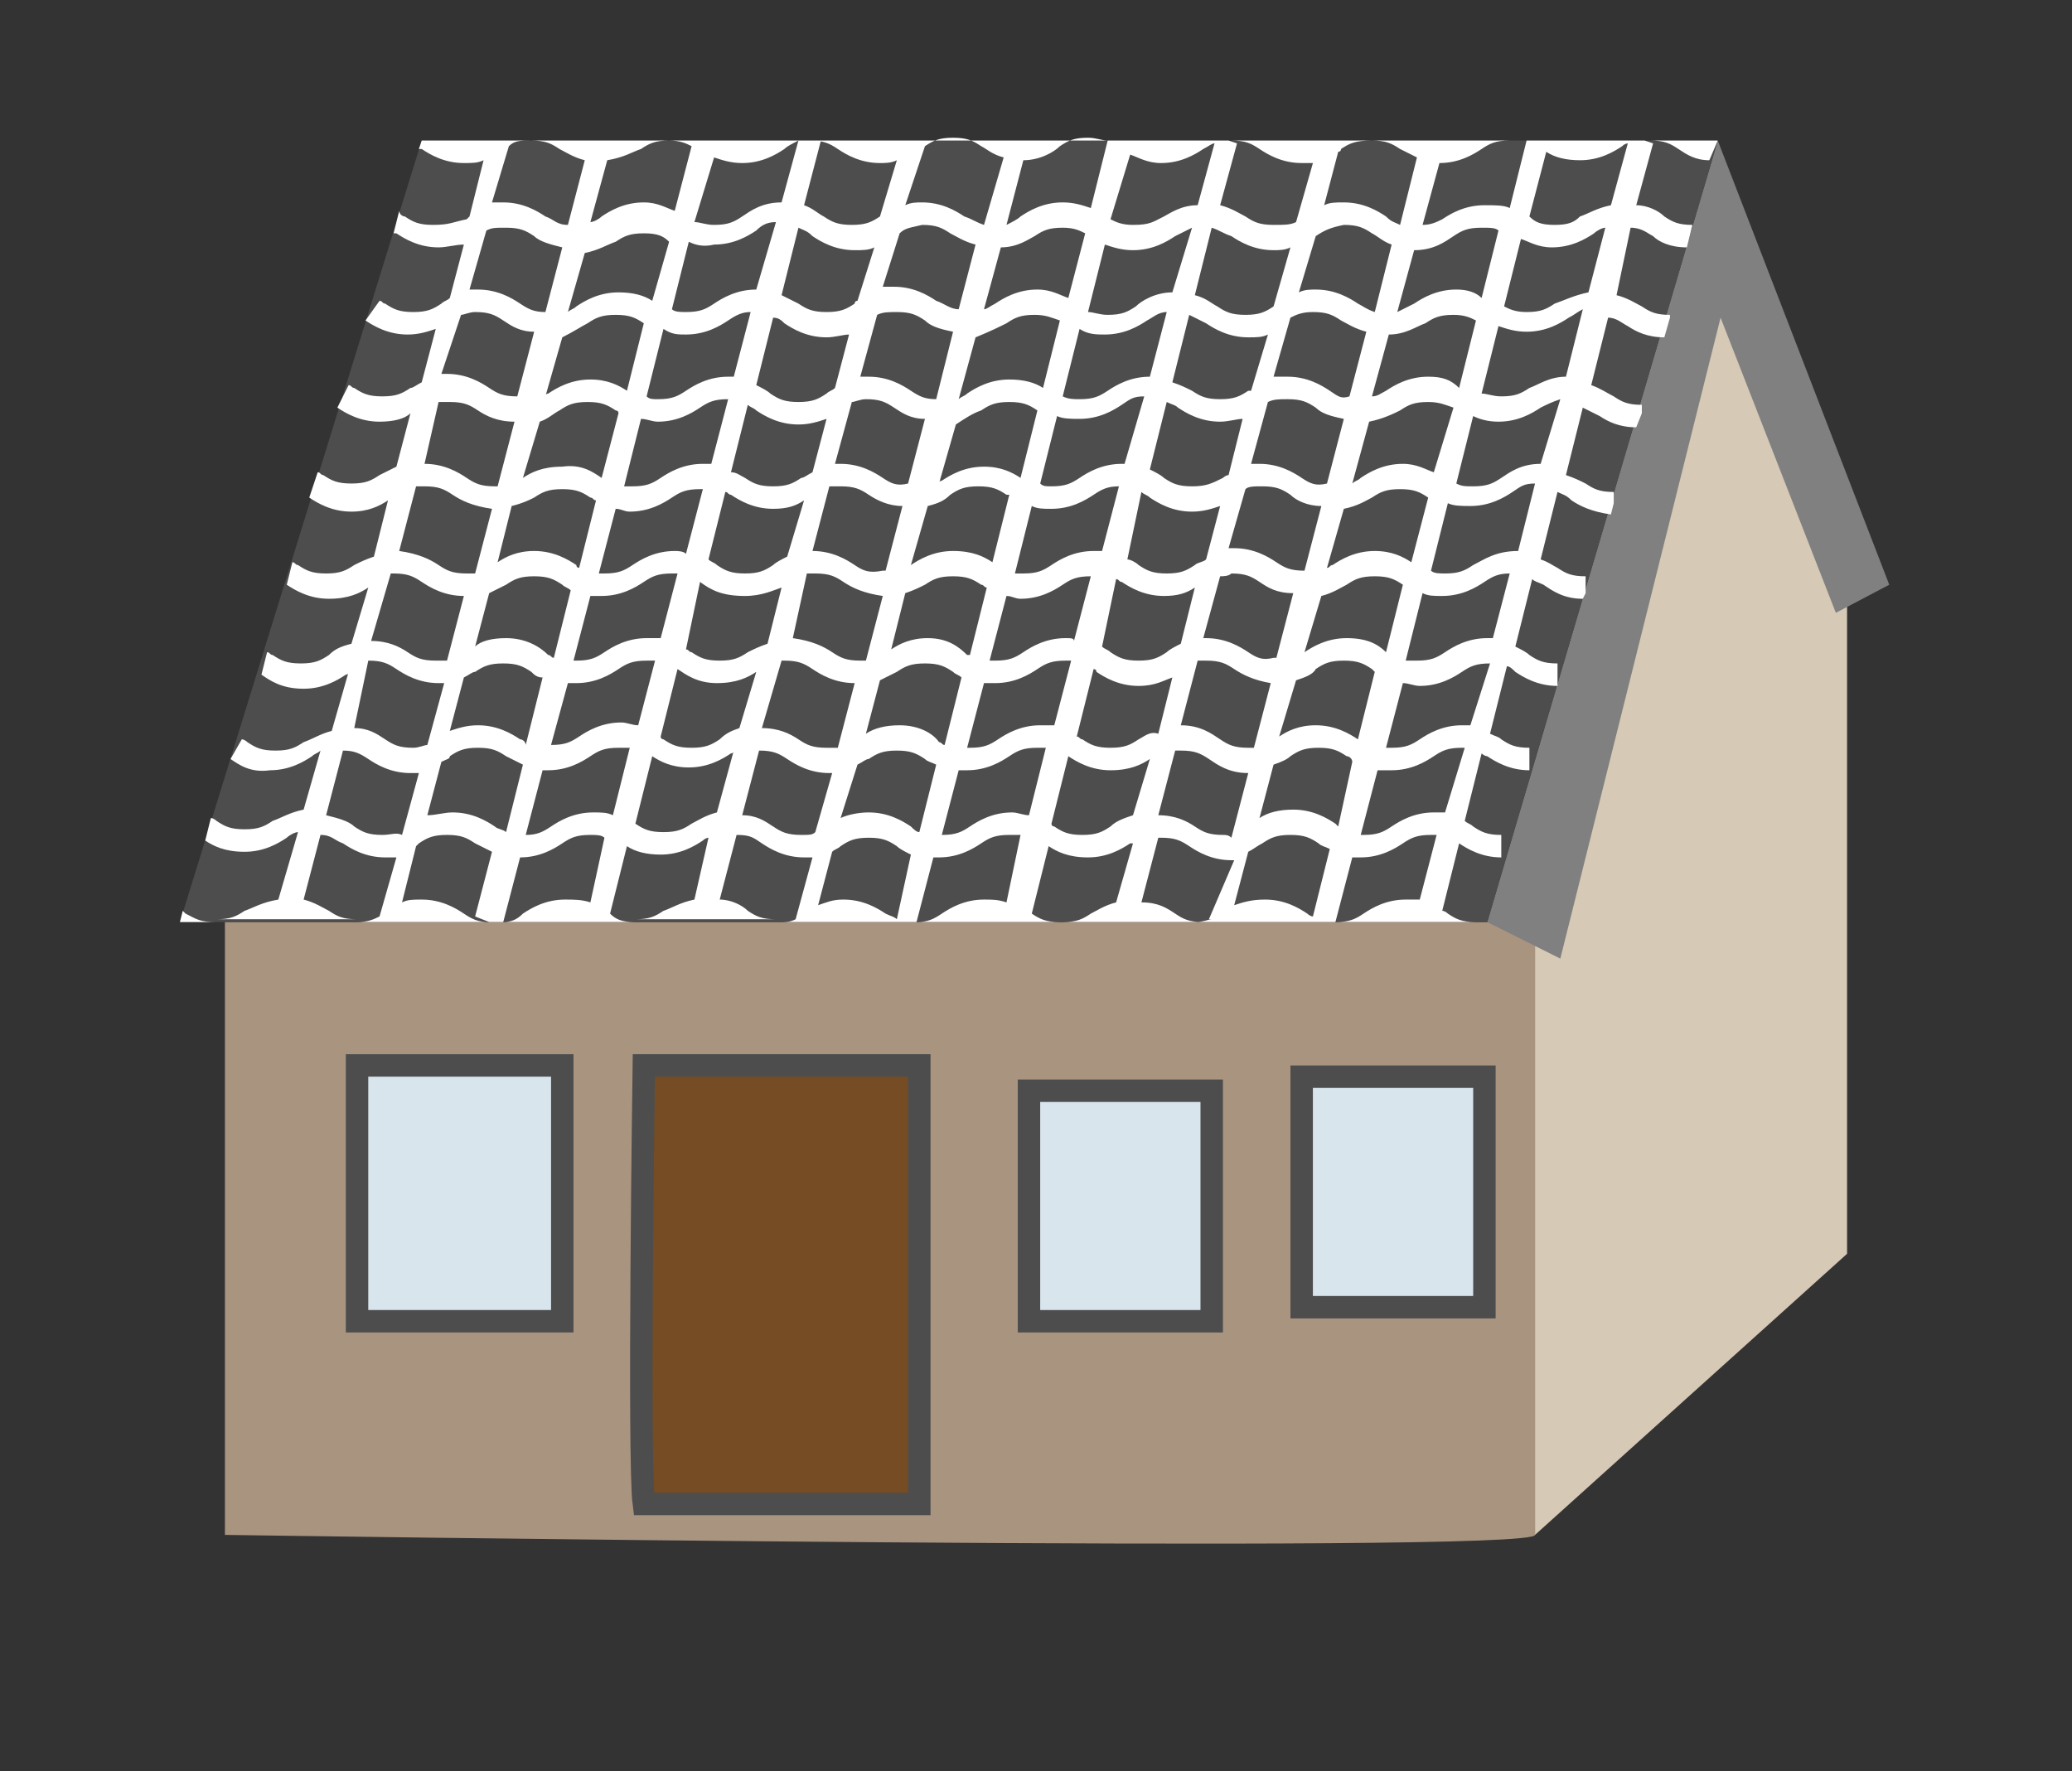 <?xml version="1.0" encoding="utf-8"?>
<!-- Generator: Adobe Illustrator 22.1.0, SVG Export Plug-In . SVG Version: 6.00 Build 0)  -->
<svg version="1.1" id="レイヤー_1" xmlns="http://www.w3.org/2000/svg" xmlns:xlink="http://www.w3.org/1999/xlink" x="0px"
	 y="0px" viewBox="0 0 73.7 63" style="enable-background:new 0 0 73.7 63;" xml:space="preserve">
<rect x="0" y="0" width="73.7" height="63" fill="#333333" stroke="none"/>
<style type="text/css">
	.st0{fill:#A99480;}
	.st1{fill:#D6C9B5;}
	.st2{fill:#D8E5ED;stroke:#4D4D4D;stroke-width:0.798;stroke-miterlimit:10;}
	.st3{fill:#754C24;stroke:#4D4D4D;stroke-width:0.798;stroke-miterlimit:10;}
	.st4{fill:#808080;}
	.st5{fill:#4D4D4D;}
	.st6{fill:#FFFFFF;}
</style>
<g>
	<path class="st0" d="M8,32.8v21.8c0,0,46.6,0.7,46.6,0s0-21.8,0-21.8H8z"/>
	<polygon class="st1" points="54.6,54.6 65.7,44.6 65.7,20.4 61.1,7.9 54.6,32.8 	"/>
	<rect x="12.7" y="37.9" class="st2" width="7.3" height="9.1"/>
	<rect x="36.6" y="38.8" class="st2" width="6.5" height="8.2"/>
	<rect x="46.3" y="38.3" class="st2" width="6.5" height="8.2"/>
	<path class="st3" d="M22.9,53.5c-0.2-1.5,0-15.6,0-15.6h9.8v15.6H22.9z"/>
	<polygon class="st4" points="61.2,11.3 55.5,34.1 52.9,32.8 61.1,5 67.2,20.8 65.3,21.8 	"/>
	<polygon class="st5" points="52.9,32.8 6.4,32.8 15,5 61.1,5 	"/>
	<g>
		<path class="st6" d="M6.6,32.5c0,0-0.1-0.1-0.1-0.1l-0.1,0.4h1.3C7.1,32.8,7,32.7,6.6,32.5z"/>
		<path class="st6" d="M56.2,5C56.2,5,56.2,5,56.2,5l-5,0c0,0,0,0,0,0c0,0,0,0,0,0h-5c0,0,0,0,0,0c0,0,0,0,0,0h-5c0,0,0,0,0,0
			c0,0,0,0,0,0h-5c0,0,0,0,0,0c0,0,0,0,0,0h-5c0,0,0,0,0,0c0,0,0,0,0,0h-5c0,0,0,0,0,0s0,0,0,0h-9.9c0,0,0,0,0,0s0,0,0,0H15
			l-0.1,0.3c0,0,0,0,0.1,0c0.3,0.2,0.8,0.5,1.5,0.5c0.3,0,0.5,0,0.7-0.1l-0.5,2c0,0-0.1,0.1-0.1,0.1C16.1,7.9,16,8,15.4,8
			c-0.5,0-0.7-0.1-1-0.3c-0.1,0-0.2-0.1-0.2-0.2l-0.2,0.8c0,0,0,0,0.1,0c0.3,0.2,0.8,0.5,1.5,0.5c0.3,0,0.6-0.1,0.9-0.1l-0.5,1.9
			c-0.1,0.1-0.2,0.1-0.3,0.2c-0.3,0.2-0.5,0.3-1,0.3c-0.5,0-0.7-0.1-1-0.3c-0.1,0-0.1-0.1-0.2-0.1L13,11.4c0,0,0,0,0,0
			c0.3,0.2,0.8,0.5,1.5,0.5c0.4,0,0.7-0.1,1-0.2l-0.5,1.9c-0.2,0.1-0.3,0.2-0.4,0.2c-0.3,0.2-0.5,0.3-1,0.3c-0.5,0-0.7-0.1-1-0.3
			c-0.1,0-0.1-0.1-0.2-0.1L12,14.5c0,0,0,0,0,0c0.3,0.2,0.8,0.5,1.5,0.5c0.5,0,0.9-0.1,1.1-0.3l-0.5,1.9c-0.2,0.1-0.4,0.2-0.6,0.3
			c-0.3,0.2-0.5,0.3-1,0.3c-0.5,0-0.7-0.1-1-0.3c-0.1,0-0.1-0.1-0.2-0.1L11,17.7c0,0,0,0,0,0c0.3,0.2,0.8,0.5,1.5,0.5
			c0.6,0,1-0.2,1.3-0.4l-0.5,2c-0.3,0.1-0.5,0.2-0.7,0.3c-0.3,0.2-0.5,0.3-1,0.3c-0.5,0-0.7-0.1-1-0.3c-0.1,0-0.1-0.1-0.2-0.1
			l-0.2,0.8c0,0,0,0,0,0c0.3,0.2,0.8,0.5,1.5,0.5c0.7,0,1.1-0.2,1.4-0.4l-0.6,2c-0.4,0.1-0.6,0.2-0.8,0.4c-0.3,0.2-0.5,0.3-1,0.3
			c-0.5,0-0.7-0.1-1-0.3c-0.1,0-0.1-0.1-0.2-0.1l-0.2,0.8c0.3,0.2,0.7,0.5,1.5,0.5c0.7,0,1.2-0.3,1.5-0.5c0,0,0.1,0,0.1-0.1
			l-0.6,2.1c-0.4,0.1-0.7,0.3-1,0.4c-0.3,0.2-0.5,0.3-1,0.3c-0.5,0-0.7-0.1-1-0.3c0,0-0.1-0.1-0.2-0.1L8.2,27
			c0.3,0.2,0.7,0.5,1.4,0.4c0.7,0,1.2-0.3,1.5-0.5c0.1-0.1,0.2-0.1,0.3-0.2l-0.6,2.1c-0.5,0.1-0.8,0.3-1.1,0.4
			c-0.3,0.2-0.5,0.3-1,0.3c-0.5,0-0.7-0.1-1-0.3c0,0-0.1-0.1-0.2-0.1l-0.2,0.8c0.3,0.2,0.7,0.4,1.4,0.4c0.7,0,1.2-0.3,1.5-0.5
			c0.1-0.1,0.3-0.2,0.4-0.2L9.9,32c-0.6,0.1-0.9,0.3-1.2,0.4c-0.3,0.2-0.5,0.3-1,0.3h5c-0.5,0-0.7-0.1-1-0.3
			c-0.2-0.1-0.5-0.3-0.9-0.4l0.6-2.3c0.4,0,0.5,0.2,0.8,0.3c0.3,0.2,0.8,0.5,1.5,0.5c0.2,0,0.3,0,0.4,0l-0.6,2.1
			c-0.2,0.1-0.4,0.2-0.8,0.2h9.9c-0.5,0-0.7-0.1-0.9-0.3l0.6-2.4c0.3,0.2,0.7,0.3,1.2,0.3c0.7,0,1.2-0.3,1.5-0.5
			c0.1-0.1,0.2-0.1,0.2-0.1L24.7,32c-0.5,0.1-0.8,0.3-1.1,0.4c-0.3,0.2-0.5,0.3-1,0.3h5c-0.5,0-0.7-0.1-1-0.3
			c-0.2-0.2-0.6-0.4-1-0.4l0.6-2.3c0.5,0,0.6,0.1,0.9,0.3c0.3,0.2,0.8,0.5,1.5,0.5c0.1,0,0.2,0,0.3,0l-0.6,2.2
			c-0.2,0.1-0.3,0.1-0.6,0.1h10c-0.5,0-0.7-0.1-1-0.3c0,0,0,0,0,0l0.6-2.4c0.3,0.2,0.7,0.4,1.4,0.4c0.7,0,1.2-0.3,1.5-0.5
			c0,0,0,0,0.1,0l-0.6,2.1c-0.4,0.1-0.7,0.3-0.9,0.4c-0.3,0.2-0.5,0.3-1,0.3h5c-0.5,0-0.7-0.1-1-0.3c-0.3-0.2-0.6-0.4-1.2-0.4
			l0.6-2.3c0,0,0,0,0.1,0c0.5,0,0.7,0.1,1,0.3c0.3,0.2,0.8,0.5,1.5,0.5c0,0,0.1,0,0.1,0L43,32.7l0.1,0c-0.1,0-0.3,0.1-0.6,0.1h5
			c0,0,0,0,0,0l0.6-2.3c0.1,0,0.2,0,0.3,0c0.7,0,1.2-0.3,1.5-0.5c0.3-0.2,0.5-0.3,1-0.3c0.1,0,0.2,0,0.2,0l-0.6,2.3
			C50.4,32,50.2,32,50,32c-0.7,0-1.2,0.3-1.5,0.5c-0.3,0.2-0.5,0.3-1,0.3h5c-0.5,0-0.7-0.1-1-0.3c0,0-0.1-0.1-0.2-0.1l0.6-2.4
			c0,0,0,0,0,0c0.3,0.2,0.8,0.5,1.5,0.5v-0.8c-0.5,0-0.7-0.1-1-0.3c-0.1-0.1-0.2-0.1-0.3-0.2l0.6-2.4c0,0,0.1,0.1,0.2,0.1
			c0.3,0.2,0.8,0.5,1.5,0.5v-0.8c-0.5,0-0.7-0.1-1-0.3c-0.1-0.1-0.2-0.1-0.4-0.2l0.6-2.4c0.1,0,0.2,0.1,0.3,0.2
			c0.3,0.2,0.8,0.5,1.5,0.5v-0.8c-0.5,0-0.7-0.1-1-0.3c-0.1-0.1-0.3-0.2-0.5-0.3l0.6-2.4c0.1,0.1,0.2,0.1,0.4,0.2
			c0.3,0.2,0.7,0.5,1.4,0.5l0.1-0.2v-0.6c-0.5,0-0.7-0.1-1-0.3c-0.2-0.1-0.3-0.2-0.6-0.3l0.6-2.4c0.2,0.1,0.3,0.1,0.5,0.3
			c0.3,0.2,0.7,0.4,1.4,0.5l0.1-0.4v-0.4c-0.5,0-0.7-0.1-1-0.3c-0.2-0.1-0.4-0.2-0.7-0.3l0.6-2.4c0.2,0.1,0.4,0.2,0.6,0.3
			c0.3,0.2,0.7,0.4,1.3,0.4l0.2-0.5v-0.3c-0.5,0-0.7-0.1-1-0.3c-0.2-0.1-0.5-0.3-0.8-0.4l0.6-2.4c0.3,0,0.5,0.2,0.7,0.3
			c0.3,0.2,0.7,0.4,1.3,0.4l0.2-0.7v-0.1c-0.5,0-0.7-0.1-1-0.3c-0.2-0.1-0.5-0.3-0.9-0.4L58,8.1c0.4,0,0.6,0.2,0.8,0.3
			C59,8.6,59.4,8.8,60,8.8L60.2,8c-0.5,0-0.7-0.1-1-0.3c-0.2-0.2-0.6-0.4-1-0.4l0.6-2.2L58.5,5c0.1,0,0.2,0,0.2,0
			c0.5,0,0.7,0.1,1,0.3c0.3,0.2,0.6,0.4,1.1,0.4L61.1,5L56.2,5C56.2,5,56.2,5,56.2,5z M51.2,5.8C51.2,5.8,51.2,5.8,51.2,5.8
			c0.7,0,1.2-0.3,1.5-0.5C53,5.1,53.2,5,53.7,5C54,5,54.1,5,54.3,5l-0.6,2.4c-0.2-0.1-0.5-0.1-0.9-0.1c-0.7,0-1.2,0.3-1.5,0.5
			C51.1,7.9,50.9,8,50.6,8L51.2,5.8z M18.5,26.3c-0.3-0.2-0.8-0.5-1.5-0.5c-0.4,0-0.7,0.1-1,0.2l0.5-1.9c0.2-0.1,0.3-0.2,0.4-0.2
			c0.3-0.2,0.5-0.3,1-0.3c0.5,0,0.7,0.1,1,0.3c0.1,0.1,0.2,0.2,0.4,0.2l-0.6,2.4C18.7,26.4,18.6,26.3,18.5,26.3z M18.6,27.2L18,29.6
			c-0.1-0.1-0.3-0.1-0.4-0.2c-0.3-0.2-0.8-0.5-1.5-0.5c-0.3,0-0.6,0.1-0.9,0.1l0.5-1.9C15.9,27,16,27,16,26.9c0.3-0.2,0.5-0.3,1-0.3
			c0.5,0,0.7,0.1,1,0.3C18.2,27,18.4,27.1,18.6,27.2z M18,22.7c-0.5,0-0.9,0.1-1.1,0.3l0.5-1.9c0.2-0.1,0.4-0.2,0.6-0.3
			c0.3-0.2,0.5-0.3,1-0.3c0.5,0,0.7,0.1,1,0.3c0.1,0.1,0.2,0.1,0.3,0.2l-0.6,2.4c-0.1,0-0.1-0.1-0.2-0.1C19.2,23,18.7,22.7,18,22.7z
			 M40.6,17.5c0.1,0.1,0.2,0.1,0.3,0.2c0.3,0.2,0.8,0.5,1.5,0.5c0.4,0,0.7-0.1,1-0.2l-0.5,1.9c-0.1,0.1-0.3,0.1-0.4,0.2
			c-0.3,0.2-0.5,0.3-1,0.3c-0.5,0-0.7-0.1-1-0.3c-0.1-0.1-0.3-0.2-0.4-0.2L40.6,17.5z M39.9,16.5c-0.7,0-1.2,0.3-1.5,0.5
			c-0.3,0.2-0.5,0.3-1,0.3c-0.2,0-0.3,0-0.4-0.1l0.6-2.4c0.2,0.1,0.5,0.1,0.8,0.1c0.7,0,1.2-0.3,1.5-0.5c0.3-0.2,0.4-0.3,0.8-0.3
			L40,16.5C40,16.5,39.9,16.5,39.9,16.5z M42.4,17.3c-0.5,0-0.7-0.1-1-0.3c-0.1-0.1-0.3-0.2-0.5-0.3l0.6-2.4
			c0.2,0.1,0.3,0.1,0.4,0.2c0.3,0.2,0.8,0.5,1.5,0.5c0.3,0,0.6-0.1,0.8-0.1l-0.5,2c-0.1,0-0.2,0.1-0.2,0.1
			C43.1,17.2,42.9,17.3,42.4,17.3z M44.3,17.4c0.1-0.1,0.3-0.1,0.6-0.1c0.5,0,0.7,0.1,1,0.3c0.2,0.2,0.6,0.4,1.1,0.4l-0.6,2.3
			c-0.5,0-0.7-0.1-1-0.3c-0.3-0.2-0.8-0.5-1.5-0.5c-0.1,0-0.1,0-0.2,0L44.3,17.4z M46.3,17c-0.3-0.2-0.8-0.5-1.5-0.5
			c-0.1,0-0.2,0-0.3,0l0.6-2.2c0.2-0.1,0.4-0.1,0.7-0.1c0.5,0,0.7,0.1,1,0.3c0.2,0.2,0.5,0.3,1,0.4l-0.6,2.3
			C46.8,17.3,46.6,17.2,46.3,17z M47.3,13.9c-0.3-0.2-0.8-0.5-1.5-0.5c-0.2,0-0.3,0-0.5,0l0.6-2.1c0.2-0.1,0.4-0.2,0.8-0.2
			c0.5,0,0.7,0.1,1,0.3c0.2,0.1,0.5,0.3,0.9,0.4l-0.6,2.3C47.7,14.2,47.6,14.1,47.3,13.9z M45.3,10.9c-0.3,0.2-0.5,0.3-1,0.3
			c-0.5,0-0.7-0.1-1-0.3c-0.2-0.1-0.4-0.3-0.8-0.4l0.6-2.4c0.3,0.1,0.4,0.2,0.7,0.3c0.3,0.2,0.8,0.5,1.5,0.5c0.2,0,0.4,0,0.6-0.1
			L45.3,10.9z M42.9,11.5c0.3,0.2,0.8,0.5,1.5,0.5c0.3,0,0.5,0,0.7-0.1l-0.6,2c0,0-0.1,0-0.1,0c-0.3,0.2-0.5,0.3-1,0.3
			c-0.5,0-0.7-0.1-1-0.3c-0.2-0.1-0.4-0.2-0.7-0.3l0.6-2.4C42.5,11.3,42.7,11.4,42.9,11.5z M41.7,10.4c-0.6,0-1.1,0.3-1.3,0.5
			c-0.3,0.2-0.5,0.3-1,0.3c-0.3,0-0.5-0.1-0.7-0.1l0.6-2.4c0.3,0.1,0.6,0.2,1,0.2c0.7,0,1.2-0.3,1.5-0.5c0.2-0.1,0.4-0.2,0.6-0.3
			L41.7,10.4z M39.3,11.9c0.7,0,1.2-0.3,1.5-0.5c0.2-0.1,0.4-0.3,0.7-0.3l-0.6,2.3c0,0,0,0,0,0c-0.7,0-1.2,0.3-1.5,0.5
			c-0.3,0.2-0.5,0.3-1,0.3c-0.2,0-0.4,0-0.6-0.1l0.6-2.4C38.7,11.9,39,11.9,39.3,11.9z M38,10.6c-0.3-0.1-0.6-0.3-1.1-0.3
			c-0.7,0-1.2,0.3-1.5,0.5C35.2,10.9,35.1,11,35,11l0.6-2.2c0.6,0,1-0.3,1.2-0.4c0.3-0.2,0.5-0.3,1-0.3c0.4,0,0.6,0.1,0.8,0.2
			L38,10.6z M35.8,11.5c0.3-0.2,0.5-0.3,1-0.3c0.4,0,0.6,0.1,0.9,0.2l-0.6,2.4c-0.3-0.2-0.7-0.3-1.2-0.3c-0.7,0-1.2,0.3-1.5,0.5
			c-0.1,0.1-0.2,0.1-0.3,0.2l0.6-2.2C35.2,11.8,35.6,11.6,35.8,11.5z M34.9,14.6c0.3-0.2,0.5-0.3,1-0.3c0.5,0,0.7,0.1,1,0.3
			l-0.6,2.4c-0.3-0.2-0.7-0.4-1.3-0.4c-0.7,0-1.2,0.3-1.5,0.5c-0.1,0-0.1,0.1-0.1,0.1l0.6-2.1C34.3,14.9,34.6,14.7,34.9,14.6z
			 M25.8,17.5c0.1,0,0.1,0.1,0.2,0.1c0.3,0.2,0.8,0.5,1.5,0.5c0.5,0,0.8-0.1,1.1-0.3L28,19.8c-0.2,0.1-0.4,0.2-0.5,0.3
			c-0.3,0.2-0.5,0.3-1,0.3c-0.5,0-0.7-0.1-1-0.3c-0.1-0.1-0.2-0.1-0.3-0.2L25.8,17.5z M25,16.5c-0.7,0-1.2,0.3-1.5,0.5
			c-0.3,0.2-0.5,0.3-1,0.3c-0.1,0-0.2,0-0.3,0l0.6-2.4c0.2,0,0.4,0.1,0.6,0.1c0.7,0,1.2-0.3,1.5-0.5c0.3-0.2,0.5-0.3,1-0.3l-0.6,2.3
			C25.1,16.5,25.1,16.5,25,16.5z M26,16.8l0.6-2.4c0.1,0.1,0.2,0.1,0.3,0.2c0.3,0.2,0.8,0.5,1.5,0.5c0.4,0,0.7-0.1,1-0.2l-0.5,1.9
			c-0.2,0.1-0.3,0.2-0.4,0.2c-0.3,0.2-0.5,0.3-1,0.3c-0.5,0-0.7-0.1-1-0.3C26.3,16.9,26.2,16.8,26,16.8z M28.7,20.4
			c0.1,0,0.2,0,0.3,0c0.5,0,0.7,0.1,1,0.3c0.3,0.2,0.7,0.4,1.4,0.5l-0.6,2.3c-0.1,0-0.1,0-0.2,0c-0.5,0-0.7-0.1-1-0.3
			c-0.3-0.2-0.7-0.4-1.4-0.5L28.7,20.4z M30.4,20.1c-0.3-0.2-0.8-0.5-1.5-0.5c0,0,0,0,0,0l0.6-2.3c0.1,0,0.2,0,0.4,0
			c0.5,0,0.7,0.1,1,0.3c0.3,0.2,0.7,0.4,1.2,0.4l-0.6,2.3c0,0-0.1,0-0.1,0C30.9,20.4,30.7,20.3,30.4,20.1z M31.4,17
			c-0.3-0.2-0.8-0.5-1.5-0.5c-0.1,0-0.1,0-0.2,0l0.6-2.2c0.1,0,0.3-0.1,0.5-0.1c0.5,0,0.7,0.1,1,0.3c0.3,0.2,0.6,0.4,1.1,0.4
			l-0.6,2.3C31.9,17.3,31.7,17.2,31.4,17z M33,18c0.4-0.1,0.6-0.2,0.8-0.4c0.3-0.2,0.5-0.3,1-0.3c0.5,0,0.7,0.1,1,0.3c0,0,0,0,0.1,0
			l-0.6,2.4c-0.3-0.2-0.7-0.4-1.4-0.4c-0.7,0-1.2,0.3-1.5,0.5L33,18z M33.3,14.2c-0.4,0-0.6-0.1-0.9-0.3c-0.3-0.2-0.8-0.5-1.5-0.5
			c-0.1,0-0.2,0-0.3,0l0.6-2.2c0.2-0.1,0.4-0.1,0.7-0.1c0.5,0,0.7,0.1,1,0.3c0.2,0.2,0.5,0.3,1,0.4L33.3,14.2z M30.5,10.7
			c0,0-0.1,0-0.1,0.1c-0.3,0.2-0.5,0.3-1,0.3c-0.5,0-0.7-0.1-1-0.3c-0.2-0.1-0.4-0.2-0.6-0.3l0.6-2.4c0.2,0.1,0.3,0.1,0.5,0.3
			c0.3,0.2,0.8,0.5,1.5,0.5c0.3,0,0.5,0,0.7-0.1L30.5,10.7z M27.9,11.5c0.3,0.2,0.8,0.5,1.5,0.5c0.3,0,0.6-0.1,0.8-0.1l-0.5,1.9
			c-0.1,0.1-0.2,0.1-0.3,0.2c-0.3,0.2-0.5,0.3-1,0.3c-0.5,0-0.7-0.1-1-0.3c-0.1-0.1-0.3-0.2-0.5-0.3l0.6-2.4
			C27.7,11.3,27.8,11.4,27.9,11.5z M26.9,10.3C26.9,10.3,26.9,10.3,26.9,10.3c-0.7,0-1.2,0.3-1.5,0.5c-0.3,0.2-0.5,0.3-1,0.3
			c-0.2,0-0.4,0-0.5-0.1l0.6-2.4c0.2,0.1,0.5,0.2,0.9,0.1c0.7,0,1.2-0.3,1.5-0.5c0.2-0.2,0.4-0.3,0.7-0.3L26.9,10.3z M24.4,11.9
			c0.7,0,1.2-0.3,1.5-0.5c0.3-0.2,0.5-0.3,0.8-0.3l-0.6,2.3c-0.1,0-0.1,0-0.2,0c-0.7,0-1.2,0.3-1.5,0.5c-0.3,0.2-0.5,0.3-1,0.3
			c-0.2,0-0.3,0-0.4-0.1l0.6-2.4C23.9,11.9,24.1,11.9,24.4,11.9z M23.2,10.7c-0.3-0.2-0.7-0.3-1.2-0.3c-0.7,0-1.2,0.3-1.5,0.5
			c-0.1,0.1-0.2,0.1-0.3,0.2l0.6-2.1c0.5-0.1,0.8-0.3,1.1-0.4c0.3-0.2,0.5-0.3,1-0.3c0.5,0,0.7,0.1,0.9,0.3L23.2,10.7z M20.9,11.5
			c0.3-0.2,0.5-0.3,1-0.3c0.5,0,0.7,0.1,1,0.3l-0.6,2.4c-0.3-0.2-0.7-0.4-1.3-0.4c-0.7,0-1.2,0.3-1.5,0.5c0,0-0.1,0-0.1,0.1l0.6-2.1
			C20.4,11.8,20.7,11.6,20.9,11.5z M19.9,14.6c0.3-0.2,0.5-0.3,1-0.3c0.5,0,0.7,0.1,1,0.3c0,0,0.1,0,0.1,0.1L21.4,17
			c-0.3-0.2-0.7-0.5-1.4-0.4c-0.7,0-1.1,0.2-1.4,0.4l0.6-2C19.5,14.9,19.7,14.7,19.9,14.6z M19,17.7c0.3-0.2,0.5-0.3,1-0.3
			c0.5,0,0.7,0.1,1,0.3c0.1,0,0.1,0.1,0.2,0.1l-0.6,2.4c0,0-0.1,0-0.1-0.1c-0.3-0.2-0.8-0.5-1.5-0.5c-0.6,0-1,0.2-1.3,0.4l0.5-2
			C18.6,17.9,18.8,17.8,19,17.7z M20.2,24.3c0.1,0,0.2,0,0.3,0c0.7,0,1.2-0.3,1.5-0.5c0.3-0.2,0.5-0.3,1-0.3c0.1,0,0.2,0,0.3,0
			l-0.6,2.3c-0.2,0-0.4-0.1-0.6-0.1c-0.7,0-1.2,0.3-1.5,0.5c-0.3,0.2-0.5,0.3-1,0.3L20.2,24.3z M23,22.7c-0.7,0-1.2,0.3-1.5,0.5
			c-0.3,0.2-0.5,0.3-1,0.3c0,0,0,0-0.1,0l0.6-2.3c0.1,0,0.3,0,0.4,0c0.7,0,1.2-0.3,1.5-0.5c0.3-0.2,0.5-0.3,1-0.3c0.1,0,0.1,0,0.2,0
			l-0.6,2.3C23.4,22.7,23.2,22.7,23,22.7z M24,19.6c-0.7,0-1.2,0.3-1.5,0.5c-0.3,0.2-0.5,0.3-1,0.3c-0.1,0-0.1,0-0.2,0l0.6-2.3
			c0.2,0,0.3,0.1,0.5,0.1c0.7,0,1.2-0.3,1.5-0.5c0.3-0.2,0.5-0.3,1-0.3c0,0,0,0,0.1,0l-0.6,2.3C24.3,19.6,24.1,19.6,24,19.6z
			 M24.9,20.7C25,20.7,25,20.7,24.9,20.7c0.4,0.3,0.8,0.5,1.6,0.5c0.6,0,1-0.2,1.3-0.3l-0.5,2c-0.3,0.1-0.5,0.2-0.7,0.3
			c-0.3,0.2-0.5,0.3-1,0.3c-0.5,0-0.7-0.1-1-0.3c-0.1,0-0.1-0.1-0.2-0.1L24.9,20.7z M27.8,23.5c0,0,0.1,0,0.1,0c0.5,0,0.7,0.1,1,0.3
			c0.3,0.2,0.8,0.5,1.5,0.5c0,0,0,0,0,0l-0.6,2.3c-0.1,0-0.2,0-0.4,0c-0.5,0-0.7-0.1-1-0.3c-0.3-0.2-0.7-0.4-1.3-0.4L27.8,23.5z
			 M30.5,27.2c0.2-0.1,0.3-0.2,0.4-0.2c0.3-0.2,0.5-0.3,1-0.3c0.5,0,0.7,0.1,1,0.3c0.1,0.1,0.2,0.1,0.4,0.2l-0.6,2.4
			c-0.1,0-0.2-0.1-0.3-0.2c-0.3-0.2-0.8-0.5-1.5-0.5c-0.4,0-0.8,0.1-1,0.2L30.5,27.2z M32,25.8c-0.5,0-0.9,0.1-1.2,0.3l0.5-1.9
			c0.2-0.1,0.4-0.2,0.6-0.3c0.3-0.2,0.5-0.3,1-0.3c0.5,0,0.7,0.1,1,0.3c0.1,0.1,0.2,0.1,0.3,0.2l-0.6,2.4c-0.1,0-0.1-0.1-0.2-0.1
			C33.2,26.1,32.7,25.8,32,25.8z M33,22.7c-0.6,0-1,0.2-1.3,0.4l0.5-2c0.3-0.1,0.5-0.2,0.7-0.3c0.3-0.2,0.5-0.3,1-0.3
			c0.5,0,0.7,0.1,1,0.3c0.1,0,0.1,0.1,0.2,0.1l-0.6,2.4c0,0,0,0-0.1,0C34.1,23,33.7,22.7,33,22.7z M35,24.3c0.1,0,0.3,0,0.4,0
			c0.7,0,1.2-0.3,1.5-0.5c0.3-0.2,0.5-0.3,1-0.3c0.1,0,0.1,0,0.2,0l-0.6,2.3c-0.1,0-0.3,0-0.5,0c-0.7,0-1.2,0.3-1.5,0.5
			c-0.3,0.2-0.5,0.3-1,0.3c0,0-0.1,0-0.1,0L35,24.3z M37.9,22.7c-0.7,0-1.2,0.3-1.5,0.5c-0.3,0.2-0.5,0.3-1,0.3c-0.1,0-0.1,0-0.2,0
			l0.6-2.3c0.2,0,0.3,0.1,0.5,0.1c0.7,0,1.2-0.3,1.5-0.5c0.3-0.2,0.5-0.3,1-0.3c0,0,0,0,0,0l-0.6,2.3C38.2,22.7,38.1,22.7,37.9,22.7
			z M38.9,19.6c-0.7,0-1.2,0.3-1.5,0.5c-0.3,0.2-0.5,0.3-1,0.3c-0.1,0-0.2,0-0.3,0l0.6-2.4c0.2,0.1,0.4,0.1,0.7,0.1
			c0.7,0,1.2-0.3,1.5-0.5c0.3-0.2,0.5-0.3,0.9-0.3l-0.6,2.3C39.1,19.6,39,19.6,38.9,19.6z M39.7,20.6c0.1,0,0.1,0.1,0.2,0.1
			c0.3,0.2,0.8,0.5,1.5,0.5c0.5,0,0.8-0.1,1.1-0.3L42,22.9c-0.2,0.1-0.4,0.2-0.5,0.3c-0.3,0.2-0.5,0.3-1,0.3c-0.5,0-0.7-0.1-1-0.3
			c-0.1-0.1-0.2-0.1-0.3-0.2L39.7,20.6z M42.6,23.5c0.1,0,0.2,0,0.3,0c0.5,0,0.7,0.1,1,0.3c0.3,0.2,0.7,0.4,1.3,0.5l-0.6,2.3
			c-0.1,0-0.1,0-0.2,0c-0.5,0-0.7-0.1-1-0.3c-0.3-0.2-0.7-0.5-1.4-0.5L42.6,23.5z M44.4,23.2c-0.3-0.2-0.8-0.5-1.5-0.5
			c0,0-0.1,0-0.1,0l0.6-2.2c0.1,0,0.3,0,0.4-0.1c0.5,0,0.7,0.1,1,0.3c0.3,0.2,0.6,0.4,1.2,0.4l-0.6,2.3c0,0-0.1,0-0.1,0
			C44.9,23.5,44.7,23.4,44.4,23.2z M46.1,24.2c0.3-0.1,0.6-0.2,0.7-0.4c0.3-0.2,0.5-0.3,1-0.3c0.5,0,0.7,0.1,1,0.3
			c0,0,0.1,0.1,0.1,0.1l-0.6,2.4c0,0,0,0,0,0c-0.3-0.2-0.8-0.5-1.5-0.5c-0.6,0-1,0.2-1.3,0.4L46.1,24.2z M47.9,22.7
			c-0.7,0-1.2,0.3-1.5,0.5c0,0,0,0,0,0l0.6-2c0.4-0.1,0.7-0.3,0.9-0.4c0.3-0.2,0.5-0.3,1-0.3c0.5,0,0.7,0.1,1,0.3c0,0,0,0,0,0
			l-0.6,2.4C49,22.9,48.6,22.7,47.9,22.7z M48.9,19.6c-0.7,0-1.2,0.3-1.5,0.5c-0.1,0-0.1,0.1-0.2,0.1l0.6-2.1c0.5-0.1,0.8-0.3,1-0.4
			c0.3-0.2,0.5-0.3,1-0.3c0.5,0,0.7,0.1,1,0.3L50.2,20C49.9,19.8,49.5,19.6,48.9,19.6z M49.9,16.5c-0.7,0-1.2,0.3-1.5,0.5
			c-0.1,0.1-0.2,0.1-0.3,0.2l0.6-2.2c0.5-0.1,0.9-0.3,1.1-0.4c0.3-0.2,0.5-0.3,1-0.3c0.4,0,0.6,0.1,0.9,0.2L51,16.8
			C50.7,16.7,50.4,16.5,49.9,16.5z M50.8,13.4c-0.7,0-1.2,0.3-1.5,0.5c-0.2,0.1-0.3,0.2-0.5,0.2l0.6-2.2c0.6,0,1-0.3,1.3-0.4
			c0.3-0.2,0.5-0.3,1-0.3c0.4,0,0.6,0.1,0.8,0.2l-0.6,2.4C51.6,13.5,51.3,13.4,50.8,13.4z M51.8,10.3c-0.7,0-1.2,0.3-1.5,0.5
			c-0.2,0.1-0.4,0.2-0.6,0.3l0.6-2.2c0.7,0,1.1-0.3,1.4-0.5c0.3-0.2,0.5-0.3,1-0.3c0.3,0,0.5,0,0.6,0.1l-0.6,2.4
			C52.5,10.4,52.2,10.3,51.8,10.3z M47.6,5.4c0,0,0.1,0,0.1-0.1C48,5.1,48.2,5,48.8,5c0.5,0,0.7,0.1,1,0.3c0.2,0.1,0.4,0.2,0.6,0.3
			L49.8,8c-0.2-0.1-0.3-0.1-0.5-0.3c-0.3-0.2-0.8-0.5-1.5-0.5c-0.3,0-0.5,0-0.7,0.1L47.6,5.4z M47.8,8c0.5,0,0.7,0.1,1,0.3
			c0.2,0.1,0.4,0.3,0.7,0.4l-0.6,2.4c-0.3-0.1-0.4-0.2-0.6-0.3c-0.3-0.2-0.8-0.5-1.5-0.5c-0.2,0-0.4,0-0.6,0.1l0.6-2
			C47.1,8.2,47.3,8.1,47.8,8z M43.7,5c0,0,0.1,0,0.1,0c0.5,0,0.7,0.1,1,0.3c0.3,0.2,0.8,0.5,1.5,0.5c0.2,0,0.3,0,0.4,0l-0.6,2.1
			C45.9,8,45.7,8,45.3,8c-0.5,0-0.7-0.1-1-0.3c-0.2-0.1-0.5-0.3-0.9-0.4L44,5.1L43.7,5z M40.2,5.5c0.3,0.1,0.6,0.3,1.1,0.3
			c0.7,0,1.2-0.3,1.5-0.5c0.2-0.1,0.3-0.2,0.4-0.2l-0.6,2.2c-0.6,0-1,0.3-1.2,0.4C41,7.9,40.9,8,40.3,8c-0.4,0-0.6-0.1-0.8-0.2
			L40.2,5.5z M36.4,5.7c0.6,0,1.1-0.3,1.3-0.5c0.3-0.2,0.5-0.3,1-0.3c0.3,0,0.5,0.1,0.7,0.1l-0.6,2.4c-0.3-0.1-0.6-0.2-1-0.2
			c-0.7,0-1.2,0.3-1.5,0.5C36.2,7.8,36,7.9,35.8,8L36.4,5.7z M32.9,5.2c0.3-0.2,0.5-0.3,1-0.3c0.5,0,0.7,0.1,1,0.3
			c0.2,0.1,0.4,0.3,0.8,0.4L35,8c-0.3-0.1-0.4-0.2-0.7-0.3c-0.3-0.2-0.8-0.5-1.5-0.5c-0.2,0-0.4,0-0.6,0.1L32.9,5.2z M32.8,8
			c0.5,0,0.7,0.1,1,0.3c0.2,0.1,0.5,0.3,0.9,0.4l-0.6,2.3c-0.3,0-0.5-0.2-0.8-0.3c-0.3-0.2-0.8-0.5-1.5-0.5c-0.2,0-0.3,0-0.4,0
			L32,8.3C32.2,8.1,32.4,8.1,32.8,8z M28.8,5C28.8,5,28.8,5,28.8,5c0.5,0,0.7,0.1,1,0.3c0.3,0.2,0.8,0.5,1.5,0.5
			c0.2,0,0.4,0,0.6-0.1l-0.6,2c-0.3,0.2-0.5,0.3-1,0.3c-0.5,0-0.7-0.1-1-0.3c-0.2-0.1-0.4-0.3-0.7-0.4l0.6-2.3L28.8,5z M25.4,5.6
			c0.3,0.1,0.6,0.2,1,0.2c0.7,0,1.2-0.3,1.5-0.5C28,5.2,28.2,5.1,28.4,5l-0.6,2.2c-0.7,0-1.1,0.3-1.4,0.5c-0.3,0.2-0.5,0.3-1,0.3
			c-0.3,0-0.5-0.1-0.7-0.1L25.4,5.6z M21.6,5.7c0.6-0.1,0.9-0.3,1.2-0.4c0.3-0.2,0.5-0.3,1-0.3c0.4,0,0.6,0.1,0.8,0.2L24,7.5
			c-0.3-0.1-0.6-0.3-1.1-0.3c-0.7,0-1.2,0.3-1.5,0.5c-0.1,0.1-0.3,0.2-0.4,0.2L21.6,5.7z M18.1,5.2C18.3,5,18.5,5,18.9,5
			c0.5,0,0.7,0.1,1,0.3c0.2,0.1,0.5,0.3,0.9,0.4L20.2,8c-0.4,0-0.5-0.2-0.8-0.3c-0.3-0.2-0.8-0.5-1.5-0.5c-0.1,0-0.3,0-0.4,0
			L18.1,5.2z M17.3,8.2c0.2-0.1,0.3-0.1,0.7-0.1c0.5,0,0.7,0.1,1,0.3c0.2,0.2,0.6,0.3,1,0.4l-0.6,2.3c-0.4,0-0.6-0.1-0.9-0.3
			c-0.3-0.2-0.8-0.5-1.5-0.5c-0.1,0-0.2,0-0.3,0L17.3,8.2z M16.4,11.2c0.1,0,0.3-0.1,0.5-0.1c0.5,0,0.7,0.1,1,0.3
			c0.3,0.2,0.6,0.4,1.1,0.4l-0.6,2.3c0,0,0,0,0,0c-0.5,0-0.7-0.1-1-0.3c-0.3-0.2-0.8-0.5-1.5-0.5c-0.1,0-0.1,0-0.2,0L16.4,11.2z
			 M15.6,14.3c0.1,0,0.2,0,0.4,0c0.5,0,0.7,0.1,1,0.3c0.3,0.2,0.7,0.4,1.3,0.4l-0.6,2.3c0,0-0.1,0-0.1,0c-0.5,0-0.7-0.1-1-0.3
			c-0.3-0.2-0.8-0.5-1.5-0.5c0,0,0,0,0,0L15.6,14.3z M14.8,17.3c0.1,0,0.2,0,0.3,0c0.5,0,0.7,0.1,1,0.3c0.3,0.2,0.7,0.4,1.4,0.5
			l-0.6,2.3c-0.1,0-0.2,0-0.3,0c-0.5,0-0.7-0.1-1-0.3c-0.3-0.2-0.7-0.4-1.4-0.5L14.8,17.3z M13.9,20.4c0,0,0.1,0,0.1,0
			c0.5,0,0.7,0.1,1,0.3c0.3,0.2,0.8,0.5,1.5,0.5c0,0,0,0,0,0l-0.6,2.3c-0.1,0-0.2,0-0.4,0c-0.5,0-0.7-0.1-1-0.3
			c-0.3-0.2-0.7-0.4-1.3-0.4L13.9,20.4z M13.1,23.5C13.1,23.5,13.1,23.5,13.1,23.5c0.5,0,0.7,0.1,1,0.3c0.3,0.2,0.8,0.5,1.5,0.5
			c0.1,0,0.1,0,0.2,0l-0.6,2.2c-0.1,0-0.3,0.1-0.5,0.1c-0.5,0-0.7-0.1-1-0.3c-0.3-0.2-0.6-0.4-1.1-0.4L13.1,23.5z M13.6,29.7
			c-0.5,0-0.7-0.1-1-0.3c-0.2-0.2-0.6-0.3-1-0.4l0.6-2.3c0.4,0,0.6,0.1,0.9,0.3c0.3,0.2,0.8,0.5,1.5,0.5c0.1,0,0.2,0,0.3,0l-0.6,2.2
			C14.1,29.6,13.9,29.7,13.6,29.7z M17.4,32.8c-0.4,0-0.6-0.1-0.9-0.3c-0.3-0.2-0.8-0.5-1.5-0.5c-0.3,0-0.5,0-0.7,0.1l0.5-2
			c0,0,0.1-0.1,0.1-0.1c0.3-0.2,0.5-0.3,1-0.3c0.5,0,0.7,0.1,1,0.3c0.2,0.1,0.4,0.2,0.6,0.3l-0.6,2.3L17.4,32.8z M21,32.1
			C20.7,32,20.4,32,20.1,32c-0.7,0-1.2,0.3-1.5,0.5c-0.2,0.2-0.4,0.3-0.7,0.3l0.6-2.3c0,0,0,0,0,0c0.7,0,1.2-0.3,1.5-0.5
			c0.3-0.2,0.5-0.3,1-0.3c0.2,0,0.4,0,0.5,0.1L21,32.1z M21.8,29c-0.2-0.1-0.4-0.1-0.7-0.1c-0.7,0-1.2,0.3-1.5,0.5
			c-0.3,0.2-0.5,0.3-0.9,0.3l0.6-2.3c0.1,0,0.1,0,0.2,0c0.7,0,1.2-0.3,1.5-0.5c0.3-0.2,0.5-0.3,1-0.3c0.2,0,0.3,0,0.4,0L21.8,29z
			 M25.5,28.9c-0.4,0.1-0.7,0.3-0.9,0.4c-0.3,0.2-0.5,0.3-1,0.3c-0.5,0-0.7-0.1-1-0.3l0.6-2.4c0.3,0.2,0.7,0.4,1.3,0.4
			c0.7,0,1.2-0.3,1.5-0.5c0,0,0.1,0,0.1-0.1L25.5,28.9z M25.6,26.3c-0.3,0.2-0.5,0.3-1,0.3c-0.5,0-0.7-0.1-1-0.3c0,0-0.1,0-0.1-0.1
			l0.6-2.4c0.3,0.2,0.7,0.5,1.4,0.5c0.7,0,1.1-0.2,1.4-0.4l-0.6,2C26,26,25.8,26.1,25.6,26.3z M28.5,29.7c-0.5,0-0.7-0.1-1-0.3
			c-0.3-0.2-0.6-0.4-1.1-0.4l0.6-2.3c0,0,0,0,0,0c0.5,0,0.7,0.1,1,0.3c0.3,0.2,0.8,0.5,1.5,0.5c0.1,0,0.1,0,0.1,0L29,29.6
			C28.9,29.7,28.8,29.7,28.5,29.7z M31.9,32.7c-0.1-0.1-0.2-0.1-0.4-0.2c-0.3-0.2-0.8-0.5-1.5-0.5c-0.4,0-0.6,0.1-0.9,0.2l0.5-1.9
			c0.1-0.1,0.2-0.1,0.3-0.2c0.3-0.2,0.5-0.3,1-0.3c0.5,0,0.7,0.1,1,0.3c0.1,0.1,0.3,0.2,0.5,0.3L31.9,32.7z M35.8,32.1
			C35.5,32,35.3,32,35,32c-0.7,0-1.2,0.3-1.5,0.5c-0.3,0.2-0.5,0.3-0.9,0.3l0.6-2.3c0.1,0,0.1,0,0.2,0c0.7,0,1.2-0.3,1.5-0.5
			c0.3-0.2,0.5-0.3,1-0.3c0.2,0,0.3,0,0.4,0L35.8,32.1z M36.6,29c-0.2,0-0.4-0.1-0.6-0.1c-0.7,0-1.2,0.3-1.5,0.5
			c-0.3,0.2-0.5,0.3-1,0.3l0.6-2.3c0.1,0,0.2,0,0.3,0c0.7,0,1.2-0.3,1.5-0.5c0.3-0.2,0.5-0.3,1-0.3c0.1,0,0.2,0,0.3,0L36.6,29z
			 M40.3,29c-0.3,0.1-0.6,0.2-0.8,0.4c-0.3,0.2-0.5,0.3-1,0.3c-0.5,0-0.7-0.1-1-0.3c0,0-0.1,0-0.1-0.1l0.6-2.4c0,0,0,0,0,0
			c0.3,0.2,0.8,0.5,1.5,0.5c0.7,0,1.1-0.2,1.4-0.4L40.3,29z M40.5,26.3c-0.3,0.2-0.5,0.3-1,0.3c-0.5,0-0.7-0.1-1-0.3
			c-0.1,0-0.1-0.1-0.2-0.1l0.6-2.4c0,0,0.1,0,0.1,0.1c0.3,0.2,0.8,0.5,1.5,0.5c0.6,0,0.9-0.2,1.2-0.3l-0.5,2
			C40.9,26,40.7,26.2,40.5,26.3z M43.5,29.7c-0.5,0-0.7-0.1-1-0.3c-0.3-0.2-0.7-0.4-1.3-0.4l0.6-2.3c0.1,0,0.1,0,0.2,0
			c0.5,0,0.7,0.1,1,0.3c0.3,0.2,0.7,0.5,1.4,0.5l-0.6,2.3C43.7,29.7,43.6,29.7,43.5,29.7z M46.7,32.6c-0.1,0-0.2-0.1-0.2-0.1
			C46.2,32.3,45.7,32,45,32c-0.5,0-0.8,0.1-1.1,0.2l0.5-1.9c0.2-0.1,0.3-0.2,0.5-0.3c0.3-0.2,0.5-0.3,1-0.3c0.5,0,0.7,0.1,1,0.3
			c0.1,0.1,0.2,0.1,0.4,0.2L46.7,32.6z M47.6,29.4c0,0-0.1-0.1-0.1-0.1c-0.3-0.2-0.8-0.5-1.5-0.5c-0.5,0-0.9,0.1-1.2,0.3l0.5-1.9
			c0.3-0.1,0.5-0.2,0.6-0.3c0.3-0.2,0.5-0.3,1-0.3c0.5,0,0.7,0.1,1,0.3c0.1,0,0.2,0.1,0.2,0.2L47.6,29.4z M51.4,28.9
			c-0.1,0-0.3,0-0.4,0c-0.7,0-1.2,0.3-1.5,0.5c-0.3,0.2-0.5,0.3-1,0.3c-0.1,0-0.1,0-0.1,0l0.6-2.3c0.1,0,0.3,0,0.5,0
			c0.7,0,1.2-0.3,1.5-0.5c0.3-0.2,0.5-0.3,1-0.3c0,0,0.1,0,0.1,0L51.4,28.9z M52.3,25.8c-0.1,0-0.2,0-0.3,0c-0.7,0-1.2,0.3-1.5,0.5
			c-0.3,0.2-0.5,0.3-1,0.3c-0.1,0-0.2,0-0.2,0l0.6-2.3c0.2,0,0.4,0.1,0.6,0.1c0.7,0,1.2-0.3,1.5-0.5c0.3-0.2,0.5-0.3,1-0.3
			L52.3,25.8z M53.1,22.7c-0.1,0-0.1,0-0.2,0c-0.7,0-1.2,0.3-1.5,0.5c-0.3,0.2-0.5,0.3-1,0.3c-0.1,0-0.3,0-0.4,0l0.6-2.4
			c0.2,0.1,0.4,0.1,0.7,0.1c0.7,0,1.2-0.3,1.5-0.5c0.3-0.2,0.5-0.3,0.9-0.3L53.1,22.7z M54,19.6C53.9,19.6,53.9,19.6,54,19.6
			c-0.8,0-1.2,0.3-1.6,0.5c-0.3,0.2-0.5,0.3-1,0.3c-0.2,0-0.4,0-0.5-0.1l0.6-2.4c0.2,0.1,0.5,0.1,0.8,0.1c0.7,0,1.2-0.3,1.5-0.5
			c0.3-0.2,0.4-0.3,0.8-0.3L54,19.6z M54.8,16.5c-0.7,0-1.1,0.3-1.4,0.5c-0.3,0.2-0.5,0.3-1,0.3c-0.3,0-0.4,0-0.6-0.1l0.6-2.4
			c0.2,0.1,0.5,0.2,0.9,0.2c0.7,0,1.2-0.3,1.5-0.5c0.2-0.1,0.4-0.2,0.7-0.3L54.8,16.5z M55.7,13.4c-0.6,0-1,0.3-1.3,0.4
			c-0.3,0.2-0.5,0.3-1,0.3c-0.3,0-0.5-0.1-0.7-0.1l0.6-2.4c0.3,0.1,0.6,0.2,1,0.2c0.7,0,1.2-0.3,1.5-0.5c0.2-0.1,0.3-0.2,0.5-0.3
			L55.7,13.4z M56.5,10.4c-0.5,0.1-0.9,0.3-1.2,0.4c-0.3,0.2-0.5,0.3-1,0.3c-0.4,0-0.6-0.1-0.8-0.2l0.6-2.4c0.3,0.1,0.6,0.3,1.1,0.3
			c0.7,0,1.2-0.3,1.5-0.5c0.1-0.1,0.3-0.2,0.4-0.2L56.5,10.4z M57.3,7.3c-0.5,0.1-0.8,0.3-1.1,0.4C56,7.9,55.8,8,55.3,8
			c-0.5,0-0.7-0.1-0.9-0.3L55,5.4c0.3,0.2,0.7,0.3,1.2,0.3c0.7,0,1.2-0.3,1.5-0.5c0.1-0.1,0.2-0.1,0.2-0.1L57.3,7.3z"/>
	</g>
</g>
</svg>
